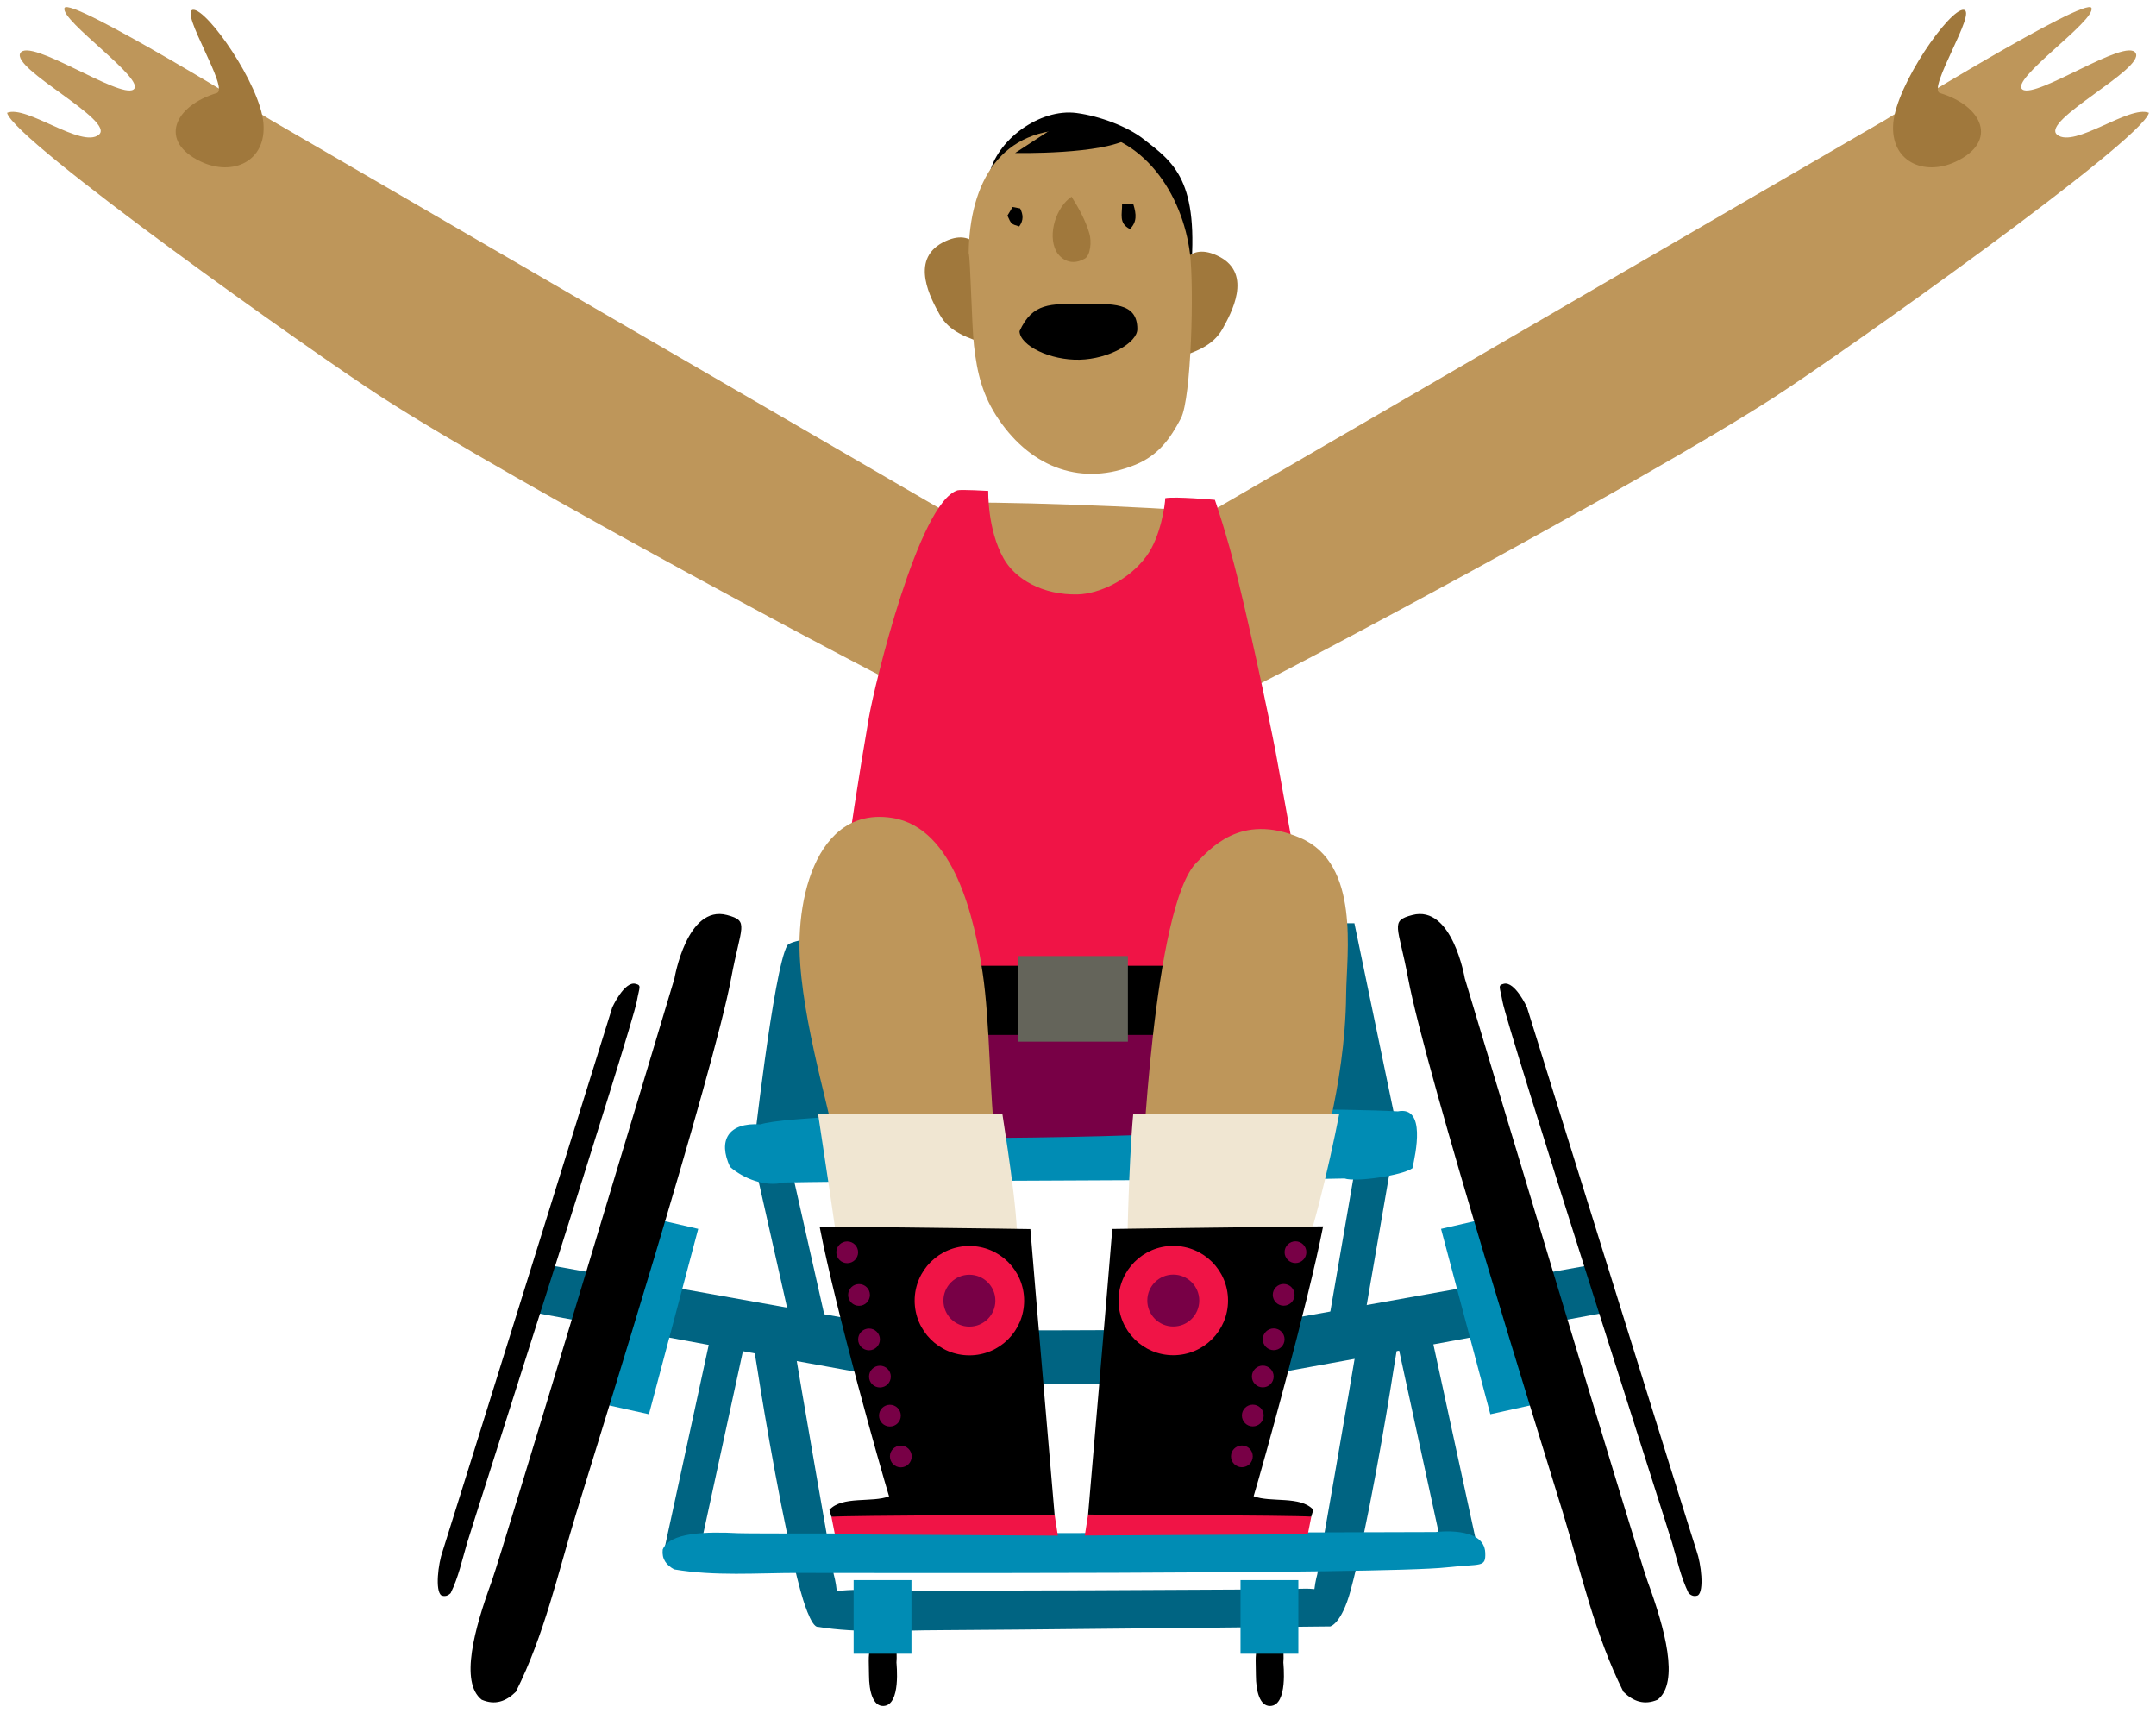 <svg xmlns="http://www.w3.org/2000/svg" xmlns:xlink="http://www.w3.org/1999/xlink" version="1.1" width="152.897" height="121.464" viewBox="-0.153 0.279 152.897 121.464">
  <!-- Exported by Scratch - http://scratch.mit.edu/ -->
  <g id="ID0.025007369928061962">
    <g id="Page-1">
      <g id="andie-d">
        <g id="Head">
          <path id="Fill-1" fill="#000000" stroke="none" stroke-width="1" d="M 76.198 8.292 C 77.882 8.517 79.809 9.262 80.904 10.111 C 83.086 11.802 84.945 13.049 84.265 19.99 C 84.327 19.368 69.991 12.737 69.991 12.737 C 70.465 10.237 73.574 7.939 76.198 8.292 "/>
          <path id="Fill-3" fill="#A0783C" stroke="none" stroke-width="1" d="M 83.391 19.594 C 83.391 19.594 83.981 17.237 86.341 18.489 C 88.7 19.741 87.135 22.526 86.561 23.571 C 85.856 24.856 84.506 25.266 83.18 25.702 C 83.359 23.294 83.391 19.594 83.391 19.594 "/>
          <path id="Fill-5" fill="#A0783C" stroke="none" stroke-width="1" d="M 69.853 24.694 C 68.529 24.256 67.179 23.847 66.473 22.563 C 65.899 21.518 64.334 18.733 66.694 17.481 C 69.054 16.229 69.644 18.586 69.644 18.586 C 69.644 18.586 69.675 22.285 69.853 24.694 "/>
          <path id="Fill-7" fill="#BE965A" stroke="none" stroke-width="1" d="M 84.237 18.261 C 83.718 14.096 80.97 9.743 76.243 9.492 C 70.77 9.203 68.6 13.286 68.542 18.217 C 68.664 18.504 68.757 23.328 68.918 24.771 C 69.14 26.75 69.531 28.34 70.663 30.007 C 73.06 33.533 76.653 34.76 80.372 33.228 C 82.006 32.554 82.835 31.388 83.594 29.939 C 84.335 28.522 84.535 20.649 84.237 18.261 "/>
          <path id="Fill-9" fill="#000000" stroke="none" stroke-width="1" d="M 75.047 9.033 L 71.835 11.127 C 71.835 11.127 78.082 11.261 79.955 10.058 L 75.047 9.033 Z "/>
          <path id="Fill-11" fill="#000000" stroke="none" stroke-width="1" d="M 76.53 21.83 C 74.369 21.83 73.073 21.725 72.148 23.766 C 72.191 24.797 74.335 25.838 76.414 25.785 C 78.492 25.732 80.504 24.583 80.504 23.613 C 80.504 21.674 78.69 21.829 76.53 21.83 "/>
          <path id="Fill-13" fill="#A0783C" stroke="none" stroke-width="1" d="M 77.1 16.824 C 76.825 15.909 76.375 15.075 75.839 14.227 C 74.761 14.942 74.12 16.877 74.745 18.086 C 74.9 18.385 75.606 19.278 76.773 18.621 C 77.186 18.39 77.272 17.394 77.1 16.824 "/>
          <path id="Fill-15" fill="#000000" stroke="none" stroke-width="1" d="M 80.221 14.765 C 80.441 15.474 80.482 16.016 79.982 16.521 C 79.164 16.12 79.437 15.444 79.421 14.765 L 80.221 14.765 Z "/>
          <path id="Fill-17" fill="#000000" stroke="none" stroke-width="1" d="M 72.129 16.336 C 71.559 16.169 71.559 16.169 71.29 15.567 C 71.396 15.391 71.519 15.187 71.658 14.956 C 71.858 14.995 72.022 15.026 72.193 15.058 C 72.409 15.497 72.449 15.886 72.129 16.336 "/>
        </g>
        <g id="Top-Right-Arm">
          <path id="Fill-29" fill="#BE965A" stroke="none" stroke-width="1" d="M 145.735 9.833 C 144.509 8.844 151.96 5.17 151.301 4.04 C 150.64 2.909 144.274 7.289 143.283 6.63 C 142.294 5.97 148.479 1.746 148.168 0.844 C 147.858 -0.058 133.521 8.797 133.521 8.797 L 84.176 37.45 C 84.176 37.45 84.367 42.359 85.16 44.373 C 85.656 45.634 86.095 49.144 87.203 49.747 C 89.939 48.53 116.327 34.488 125.719 28.413 C 130.612 25.248 151.737 10.273 152.244 8.278 C 150.868 7.7 146.962 10.822 145.735 9.833 "/>
          <path id="Fill-32" fill="#A0783C" stroke="none" stroke-width="1" d="M 139.1 0.973 C 140.098 1.053 136.494 6.596 137.423 6.876 C 140.458 7.793 141.577 10.312 138.541 11.742 C 136.292 12.8 133.877 11.73 134.113 8.998 C 134.349 6.266 138.101 0.894 139.1 0.973 "/>
        </g>
        <g id="Top-Left-Arm">
          <path id="Fill-46" fill="#BE965A" stroke="none" stroke-width="1" d="M 6.854 9.833 C 8.08 8.844 0.629 5.17 1.29 4.04 C 1.95 2.909 8.317 7.289 9.306 6.63 C 10.297 5.97 4.11 1.746 4.421 0.844 C 4.732 -0.058 19.068 8.797 19.068 8.797 L 68.415 37.45 C 68.415 37.45 68.223 42.359 67.43 44.373 C 66.934 45.634 66.494 49.144 65.387 49.747 C 62.651 48.53 36.263 34.488 26.871 28.413 C 21.978 25.248 0.853 10.273 0.347 8.278 C 1.722 7.7 5.628 10.822 6.854 9.833 "/>
          <path id="Fill-49" fill="#A0783C" stroke="none" stroke-width="1" d="M 13.541 0.973 C 12.542 1.053 16.147 6.596 15.218 6.876 C 12.183 7.793 11.064 10.312 14.1 11.742 C 16.348 12.8 18.764 11.73 18.527 8.998 C 18.292 6.266 14.538 0.894 13.541 0.973 "/>
        </g>
        <g id="Chair">
          <path id="Fill-53" fill="#006482" stroke="none" stroke-width="1" d="M 53.234 82.219 C 53.234 82.219 54.698 69.031 55.673 67.326 C 56.649 65.622 95.897 65.744 95.897 65.744 L 99.061 80.962 L 53.234 82.219 Z "/>
          <path id="Fill-55" fill="#006482" stroke="none" stroke-width="1" d="M 96.293 94.328 C 95.558 98.902 93.264 111.906 93.264 111.906 C 93.264 111.906 93.132 112.362 93.061 112.955 C 92.275 112.876 91.561 112.968 91.561 112.968 C 91.561 112.968 63.775 113.127 62.318 113.05 C 61.259 112.994 60.139 112.98 59.191 113.097 C 59.125 112.436 58.973 111.906 58.973 111.906 C 58.973 111.906 56.68 98.902 55.945 94.328 L 53.047 94.328 C 53.223 95.368 53.412 96.403 53.571 97.437 C 54.03 100.423 55.442 108.744 56.608 113.048 C 56.756 113.594 57.362 115.705 57.87 115.634 C 60.724 116.1 63.656 115.871 66.536 115.869 C 69.561 115.867 94.183 115.602 94.183 115.602 C 94.183 115.602 94.982 115.436 95.629 113.048 C 96.796 108.744 98.207 100.423 98.666 97.437 C 98.825 96.403 99.014 95.368 99.191 94.328 L 96.293 94.328 Z "/>
          <path id="Fill-57" fill="#000000" stroke="none" stroke-width="1" d="M 89.925 121.243 C 89.197 121.26 88.913 120.225 88.911 119.049 C 88.91 117.913 88.806 117.664 89.134 116.539 C 89.34 116.319 89.625 116.195 90.07 116.222 C 90.839 116.396 90.921 117.31 90.858 118.168 C 90.855 118.218 91.202 121.212 89.925 121.243 "/>
          <path id="Fill-59" fill="#008CB4" stroke="none" stroke-width="1" d="M 87.821 117.539 L 91.922 117.539 L 91.922 112.318 L 87.821 112.318 L 87.821 117.539 "/>
          <path id="Fill-61" fill="#000000" stroke="none" stroke-width="1" d="M 62.487 121.243 C 61.76 121.26 61.476 120.225 61.474 119.049 C 61.472 117.913 61.368 117.664 61.697 116.539 C 61.902 116.319 62.188 116.195 62.633 116.222 C 63.402 116.396 63.483 117.31 63.421 118.168 C 63.417 118.218 63.765 121.212 62.487 121.243 "/>
          <path id="Fill-62" fill="#008CB4" stroke="none" stroke-width="1" d="M 60.383 117.539 L 64.484 117.539 L 64.484 112.318 L 60.383 112.318 L 60.383 117.539 "/>
          <path id="Fill-63" fill="#006482" stroke="none" stroke-width="1" d="M 58.5 94.368 L 56.095 94.909 L 53.234 82.219 L 55.638 81.678 L 58.5 94.368 "/>
          <path id="Fill-64" fill="#006482" stroke="none" stroke-width="1" d="M 49.353 110.728 L 46.944 110.207 L 50.689 92.972 L 53.096 93.494 L 49.353 110.728 "/>
          <path id="Fill-65" fill="#006482" stroke="none" stroke-width="1" d="M 102.262 110.728 L 104.669 110.207 L 100.926 92.972 L 98.517 93.494 L 102.262 110.728 "/>
          <path id="Fill-66" fill="#006482" stroke="none" stroke-width="1" d="M 96.406 94.912 L 93.979 94.493 L 96.194 81.675 L 98.623 82.093 L 96.406 94.912 "/>
          <path id="Fill-67" fill="#006482" stroke="none" stroke-width="1" d="M 86.611 94.628 C 86.418 96.021 86.126 97.027 86.469 98.303 C 86.732 98.362 113.953 93.298 113.953 93.298 L 112.717 89.964 C 112.717 89.964 87.738 94.431 86.611 94.628 "/>
          <path id="Fill-68" fill="#008CB4" stroke="none" stroke-width="1" d="M 106.584 86.368 L 109.574 99.661 L 105.537 100.557 L 102.042 87.413 L 106.584 86.368 "/>
          <path id="Fill-69" fill="#000000" stroke="none" stroke-width="1" d="M 100.004 65.159 C 98.387 65.583 99.011 65.918 99.705 69.64 C 100.955 76.347 109.327 103.095 110.677 107.516 C 111.979 111.782 112.96 116.233 114.975 120.238 C 115.679 120.926 116.451 121.202 117.396 120.8 C 118.971 119.566 117.905 115.737 116.693 112.418 C 115.928 110.323 103.725 69.648 103.725 69.648 C 103.725 69.648 102.845 64.412 100.004 65.159 "/>
          <path id="Fill-70" fill="#000000" stroke="none" stroke-width="1" d="M 106.49 70.035 C 106.04 70.149 106.213 70.243 106.396 71.276 C 106.726 73.139 118.072 108.468 118.435 109.697 C 118.787 110.884 119.047 112.12 119.596 113.236 C 119.79 113.429 120.003 113.507 120.265 113.398 C 120.706 113.06 120.491 111.172 120.164 110.248 C 119.956 109.666 108.133 71.7 108.133 71.7 C 108.133 71.7 107.279 69.834 106.49 70.035 "/>
          <path id="Fill-71" fill="#006482" stroke="none" stroke-width="1" d="M 64.793 94.628 C 64.986 96.021 65.278 97.027 64.934 98.303 C 64.673 98.362 37.451 93.298 37.451 93.298 L 38.687 89.964 C 38.687 89.964 63.666 94.431 64.793 94.628 "/>
          <path id="Fill-72" fill="#008CB4" stroke="none" stroke-width="1" d="M 44.82 86.368 L 41.83 99.661 L 45.867 100.557 L 49.363 87.413 L 44.82 86.368 "/>
          <path id="Fill-73" fill="#000000" stroke="none" stroke-width="1" d="M 51.4 65.159 C 53.017 65.583 52.393 65.918 51.699 69.64 C 50.449 76.347 42.078 103.095 40.728 107.516 C 39.425 111.782 38.445 116.233 36.43 120.238 C 35.725 120.926 34.954 121.202 34.01 120.8 C 32.433 119.566 33.5 115.737 34.712 112.418 C 35.476 110.323 47.68 69.648 47.68 69.648 C 47.68 69.648 48.559 64.412 51.4 65.159 "/>
          <path id="Fill-74" fill="#000000" stroke="none" stroke-width="1" d="M 44.914 70.035 C 45.364 70.149 45.192 70.243 45.008 71.276 C 44.678 73.139 33.332 108.468 32.969 109.697 C 32.619 110.884 32.358 112.12 31.808 113.236 C 31.615 113.429 31.402 113.507 31.139 113.398 C 30.699 113.06 30.913 111.172 31.242 110.248 C 31.448 109.666 43.271 71.7 43.271 71.7 C 43.271 71.7 44.125 69.834 44.914 70.035 "/>
          <path id="Fill-75" fill="#006482" stroke="none" stroke-width="1" d="M 65.687 94.627 L 65.687 98.379 C 69.528 98.386 78.272 98.412 86.552 98.342 L 86.552 94.563 C 79.472 94.592 71.454 94.62 65.687 94.627 "/>
          <path id="Fill-76" fill="#008CB4" stroke="none" stroke-width="1" d="M 98.977 79.081 C 91.629 78.681 56.729 78.965 53.785 80.003 C 51.482 79.848 50.745 81.148 51.621 83.02 C 52.576 83.846 54.106 84.46 55.436 84.126 C 62.887 83.97 88.522 83.992 95.199 83.84 C 96.008 84.112 99.283 83.63 100.013 83.114 C 100.232 82.095 100.999 78.683 98.977 79.081 "/>
          <path id="Fill-77" fill="#008CB4" stroke="none" stroke-width="1" d="M 105.176 110.373 C 105.218 111.463 104.89 111.138 102.429 111.416 C 97.993 111.918 59.465 111.806 56.44 111.809 C 53.522 111.811 50.55 112.05 47.659 111.558 C 47.093 111.25 46.773 110.821 46.844 110.155 C 47.315 108.935 49.915 108.869 52.223 108.991 C 53.68 109.068 101.655 108.909 101.655 108.909 C 101.655 108.909 105.099 108.457 105.176 110.373 "/>
        </g>
        <g id="Torso">
          <path id="Fill-78" fill="#780046" stroke="none" stroke-width="1" d="M 91.723 68.712 C 89.857 68.385 62.388 69.344 57.918 69.005 L 61.74 80.749 C 63.61 81.225 86.811 80.914 90.988 80.015 C 91.141 78.723 91.649 69.409 91.723 68.712 "/>
          <path id="Fill-79" fill="#BE965A" stroke="none" stroke-width="1" d="M 84.406 36.544 C 83.34 36.271 68.238 35.718 67.81 35.988 C 67.496 36.817 66.584 47.447 66.584 47.447 L 84.406 45.555 C 84.406 45.555 84.478 38.76 84.406 36.544 "/>
          <path id="Fill-80" fill="#F01446" stroke="none" stroke-width="1" d="M 90.425 54.212 C 90.255 53.17 88.852 46.337 87.613 41.265 C 86.865 38.206 86.003 35.721 86.003 35.721 C 86.003 35.721 83.2 35.469 82.483 35.602 C 82.477 36.043 82.17 38.301 81.172 39.685 C 79.892 41.462 77.731 42.386 76.299 42.425 C 73.755 42.493 71.825 41.313 71.018 39.874 C 69.857 37.804 69.931 35.086 69.931 35.086 C 69.931 35.086 67.981 34.971 67.753 35.044 C 64.992 35.917 61.873 48.801 61.469 51.136 C 60.736 55.368 60.083 59.616 59.515 63.873 C 59.33 65.25 57.858 70.552 58.86 71.791 L 93.17 71.452 C 93.503 70.662 90.565 55.077 90.425 54.212 "/>
        </g>
        <g id="Belt">
          <path id="Fill-81" fill="#000000" stroke="none" stroke-width="1" d="M 57.918 73.659 L 92.734 73.659 L 92.734 68.755 L 57.918 68.755 L 57.918 73.659 "/>
          <path id="Fill-106" fill="#64645A" stroke="none" stroke-width="1" d="M 72.054 74.137 L 79.834 74.137 L 79.834 68.067 L 72.054 68.067 L 72.054 74.137 "/>
        </g>
        <g id="Right-Leg">
          <path id="Fill-82" fill="#BE965A" stroke="none" stroke-width="1" d="M 95.311 70.793 C 95.251 77.414 93.161 83.599 93.161 83.599 L 80.817 83.793 C 80.817 83.793 81.623 64.404 84.727 61.416 C 85.598 60.578 87.758 57.845 92.049 59.686 C 96.341 61.528 95.338 67.883 95.311 70.793 "/>
          <path id="Fill-83" fill="#F0E6D2" stroke="none" stroke-width="1" d="M 80.214 79.244 C 79.877 82.878 79.752 89.53 79.763 90.899 C 81.918 91.532 89.965 90.506 91.919 90.052 C 92.697 88.882 94.104 82.963 94.825 79.244 L 80.214 79.244 Z "/>
          <path id="Fill-84" fill="#F01446" stroke="none" stroke-width="1" d="M 77.012 107.67 L 76.779 109.157 L 92.593 109.064 L 92.84 107.817 L 83.663 105.998 L 77.012 107.67 "/>
          <path id="Fill-85" fill="#000000" stroke="none" stroke-width="1" d="M 93.678 87.236 C 93.678 87.236 89.975 87.278 86.254 87.322 C 82.634 87.366 78.997 87.41 78.728 87.42 C 78.486 90.498 77.012 107.67 77.012 107.67 C 77.012 107.67 91.628 107.721 92.84 107.817 C 92.9 107.612 92.947 107.454 92.983 107.329 C 92.063 106.319 89.96 106.838 88.751 106.369 C 89.354 104.38 92.619 92.661 93.678 87.236 "/>
          <path id="Fill-86" fill="#F01446" stroke="none" stroke-width="1" d="M 86.936 92.495 C 86.936 94.636 85.198 96.372 83.053 96.372 C 80.909 96.372 79.171 94.636 79.171 92.495 C 79.171 90.353 80.909 88.618 83.053 88.618 C 85.198 88.618 86.936 90.353 86.936 92.495 "/>
          <path id="Fill-87" fill="#780046" stroke="none" stroke-width="1" d="M 84.895 92.495 C 84.895 93.511 84.071 94.335 83.053 94.335 C 82.036 94.335 81.211 93.511 81.211 92.495 C 81.211 91.478 82.036 90.655 83.053 90.655 C 84.071 90.655 84.895 91.478 84.895 92.495 "/>
          <path id="Fill-88" fill="#780046" stroke="none" stroke-width="1" d="M 92.491 89.065 C 92.491 89.491 92.145 89.837 91.719 89.837 C 91.292 89.837 90.946 89.491 90.946 89.065 C 90.946 88.639 91.292 88.294 91.719 88.294 C 92.145 88.294 92.491 88.639 92.491 89.065 "/>
          <path id="Fill-89" fill="#780046" stroke="none" stroke-width="1" d="M 91.653 92.089 C 91.653 92.515 91.307 92.861 90.881 92.861 C 90.455 92.861 90.108 92.515 90.108 92.089 C 90.108 91.663 90.455 91.318 90.881 91.318 C 91.307 91.318 91.653 91.663 91.653 92.089 "/>
          <path id="Fill-90" fill="#780046" stroke="none" stroke-width="1" d="M 90.945 95.242 C 90.945 95.668 90.599 96.013 90.173 96.013 C 89.746 96.013 89.4 95.668 89.4 95.242 C 89.4 94.816 89.746 94.471 90.173 94.471 C 90.599 94.471 90.945 94.816 90.945 95.242 "/>
          <path id="Fill-91" fill="#780046" stroke="none" stroke-width="1" d="M 90.172 97.88 C 90.172 98.306 89.825 98.651 89.4 98.651 C 88.973 98.651 88.627 98.306 88.627 97.88 C 88.627 97.454 88.973 97.108 89.4 97.108 C 89.825 97.108 90.172 97.454 90.172 97.88 "/>
          <path id="Fill-92" fill="#780046" stroke="none" stroke-width="1" d="M 89.463 100.646 C 89.463 101.072 89.117 101.418 88.691 101.418 C 88.264 101.418 87.918 101.072 87.918 100.646 C 87.918 100.22 88.264 99.875 88.691 99.875 C 89.117 99.875 89.463 100.22 89.463 100.646 "/>
          <path id="Fill-93" fill="#780046" stroke="none" stroke-width="1" d="M 88.69 103.542 C 88.69 103.968 88.344 104.313 87.918 104.313 C 87.491 104.313 87.145 103.968 87.145 103.542 C 87.145 103.116 87.491 102.771 87.918 102.771 C 88.344 102.771 88.69 103.116 88.69 103.542 "/>
        </g>
        <g id="Left-Leg">
          <path id="Fill-94" fill="#BE965A" stroke="none" stroke-width="1" d="M 70.459 81.414 C 69.391 81.487 59.362 81.222 59.04 81.173 C 58.601 78.639 56.383 71.469 56.553 66.709 C 56.655 63.883 57.429 61.007 59.104 59.428 C 60.11 58.48 61.44 58 63.144 58.276 C 67.55 58.993 68.969 65.518 69.53 69.238 C 70.066 72.788 70.007 77.891 70.459 81.414 "/>
          <path id="Fill-95" fill="#F0E6D2" stroke="none" stroke-width="1" d="M 57.861 79.252 C 58.307 82.172 59.055 87.127 59.312 89.151 C 62.424 90.2 68.664 89.866 71.876 89.172 C 72.293 88.042 71.351 81.985 70.931 79.252 L 57.861 79.252 Z "/>
          <path id="Fill-96" fill="#F01446" stroke="none" stroke-width="1" d="M 74.636 107.678 L 74.868 109.165 L 59.055 109.073 L 58.808 107.825 L 67.985 106.007 L 74.636 107.678 "/>
          <path id="Fill-97" fill="#000000" stroke="none" stroke-width="1" d="M 57.97 87.245 C 57.97 87.245 61.671 87.286 65.393 87.33 C 69.013 87.374 72.651 87.418 72.918 87.428 C 73.161 90.506 74.636 107.678 74.636 107.678 C 74.636 107.678 60.019 107.73 58.807 107.825 C 58.748 107.621 58.7 107.462 58.664 107.337 C 59.584 106.327 61.687 106.846 62.896 106.378 C 62.293 104.388 59.147 93.308 57.97 87.245 "/>
          <path id="Fill-98" fill="#F01446" stroke="none" stroke-width="1" d="M 64.711 92.503 C 64.711 94.644 66.45 96.381 68.594 96.381 C 70.738 96.381 72.476 94.644 72.476 92.503 C 72.476 90.361 70.738 88.626 68.594 88.626 C 66.45 88.626 64.711 90.361 64.711 92.503 "/>
          <path id="Fill-99" fill="#780046" stroke="none" stroke-width="1" d="M 66.752 92.503 C 66.752 93.519 67.576 94.343 68.594 94.343 C 69.612 94.343 70.436 93.519 70.436 92.503 C 70.436 91.486 69.612 90.664 68.594 90.664 C 67.576 90.664 66.752 91.486 66.752 92.503 "/>
          <path id="Fill-100" fill="#780046" stroke="none" stroke-width="1" d="M 59.156 89.074 C 59.156 89.499 59.503 89.845 59.928 89.845 C 60.355 89.845 60.702 89.499 60.702 89.074 C 60.702 88.647 60.355 88.302 59.928 88.302 C 59.503 88.302 59.156 88.647 59.156 89.074 "/>
          <path id="Fill-101" fill="#780046" stroke="none" stroke-width="1" d="M 59.994 92.097 C 59.994 92.523 60.34 92.869 60.766 92.869 C 61.193 92.869 61.539 92.523 61.539 92.097 C 61.539 91.671 61.193 91.326 60.766 91.326 C 60.34 91.326 59.994 91.671 59.994 92.097 "/>
          <path id="Fill-102" fill="#780046" stroke="none" stroke-width="1" d="M 60.703 95.25 C 60.703 95.676 61.049 96.022 61.475 96.022 C 61.901 96.022 62.248 95.676 62.248 95.25 C 62.248 94.824 61.901 94.479 61.475 94.479 C 61.049 94.479 60.703 94.824 60.703 95.25 "/>
          <path id="Fill-103" fill="#780046" stroke="none" stroke-width="1" d="M 61.476 97.888 C 61.476 98.314 61.822 98.659 62.248 98.659 C 62.674 98.659 63.021 98.314 63.021 97.888 C 63.021 97.462 62.674 97.117 62.248 97.117 C 61.822 97.117 61.476 97.462 61.476 97.888 "/>
          <path id="Fill-104" fill="#780046" stroke="none" stroke-width="1" d="M 62.184 100.655 C 62.184 101.08 62.53 101.426 62.956 101.426 C 63.383 101.426 63.729 101.08 63.729 100.655 C 63.729 100.228 63.383 99.883 62.956 99.883 C 62.53 99.883 62.184 100.228 62.184 100.655 "/>
          <path id="Fill-105" fill="#780046" stroke="none" stroke-width="1" d="M 62.957 103.55 C 62.957 103.976 63.304 104.322 63.729 104.322 C 64.156 104.322 64.502 103.976 64.502 103.55 C 64.502 103.124 64.156 102.779 63.729 102.779 C 63.304 102.779 62.957 103.124 62.957 103.55 "/>
        </g>
      </g>
    </g>
  </g>
</svg>